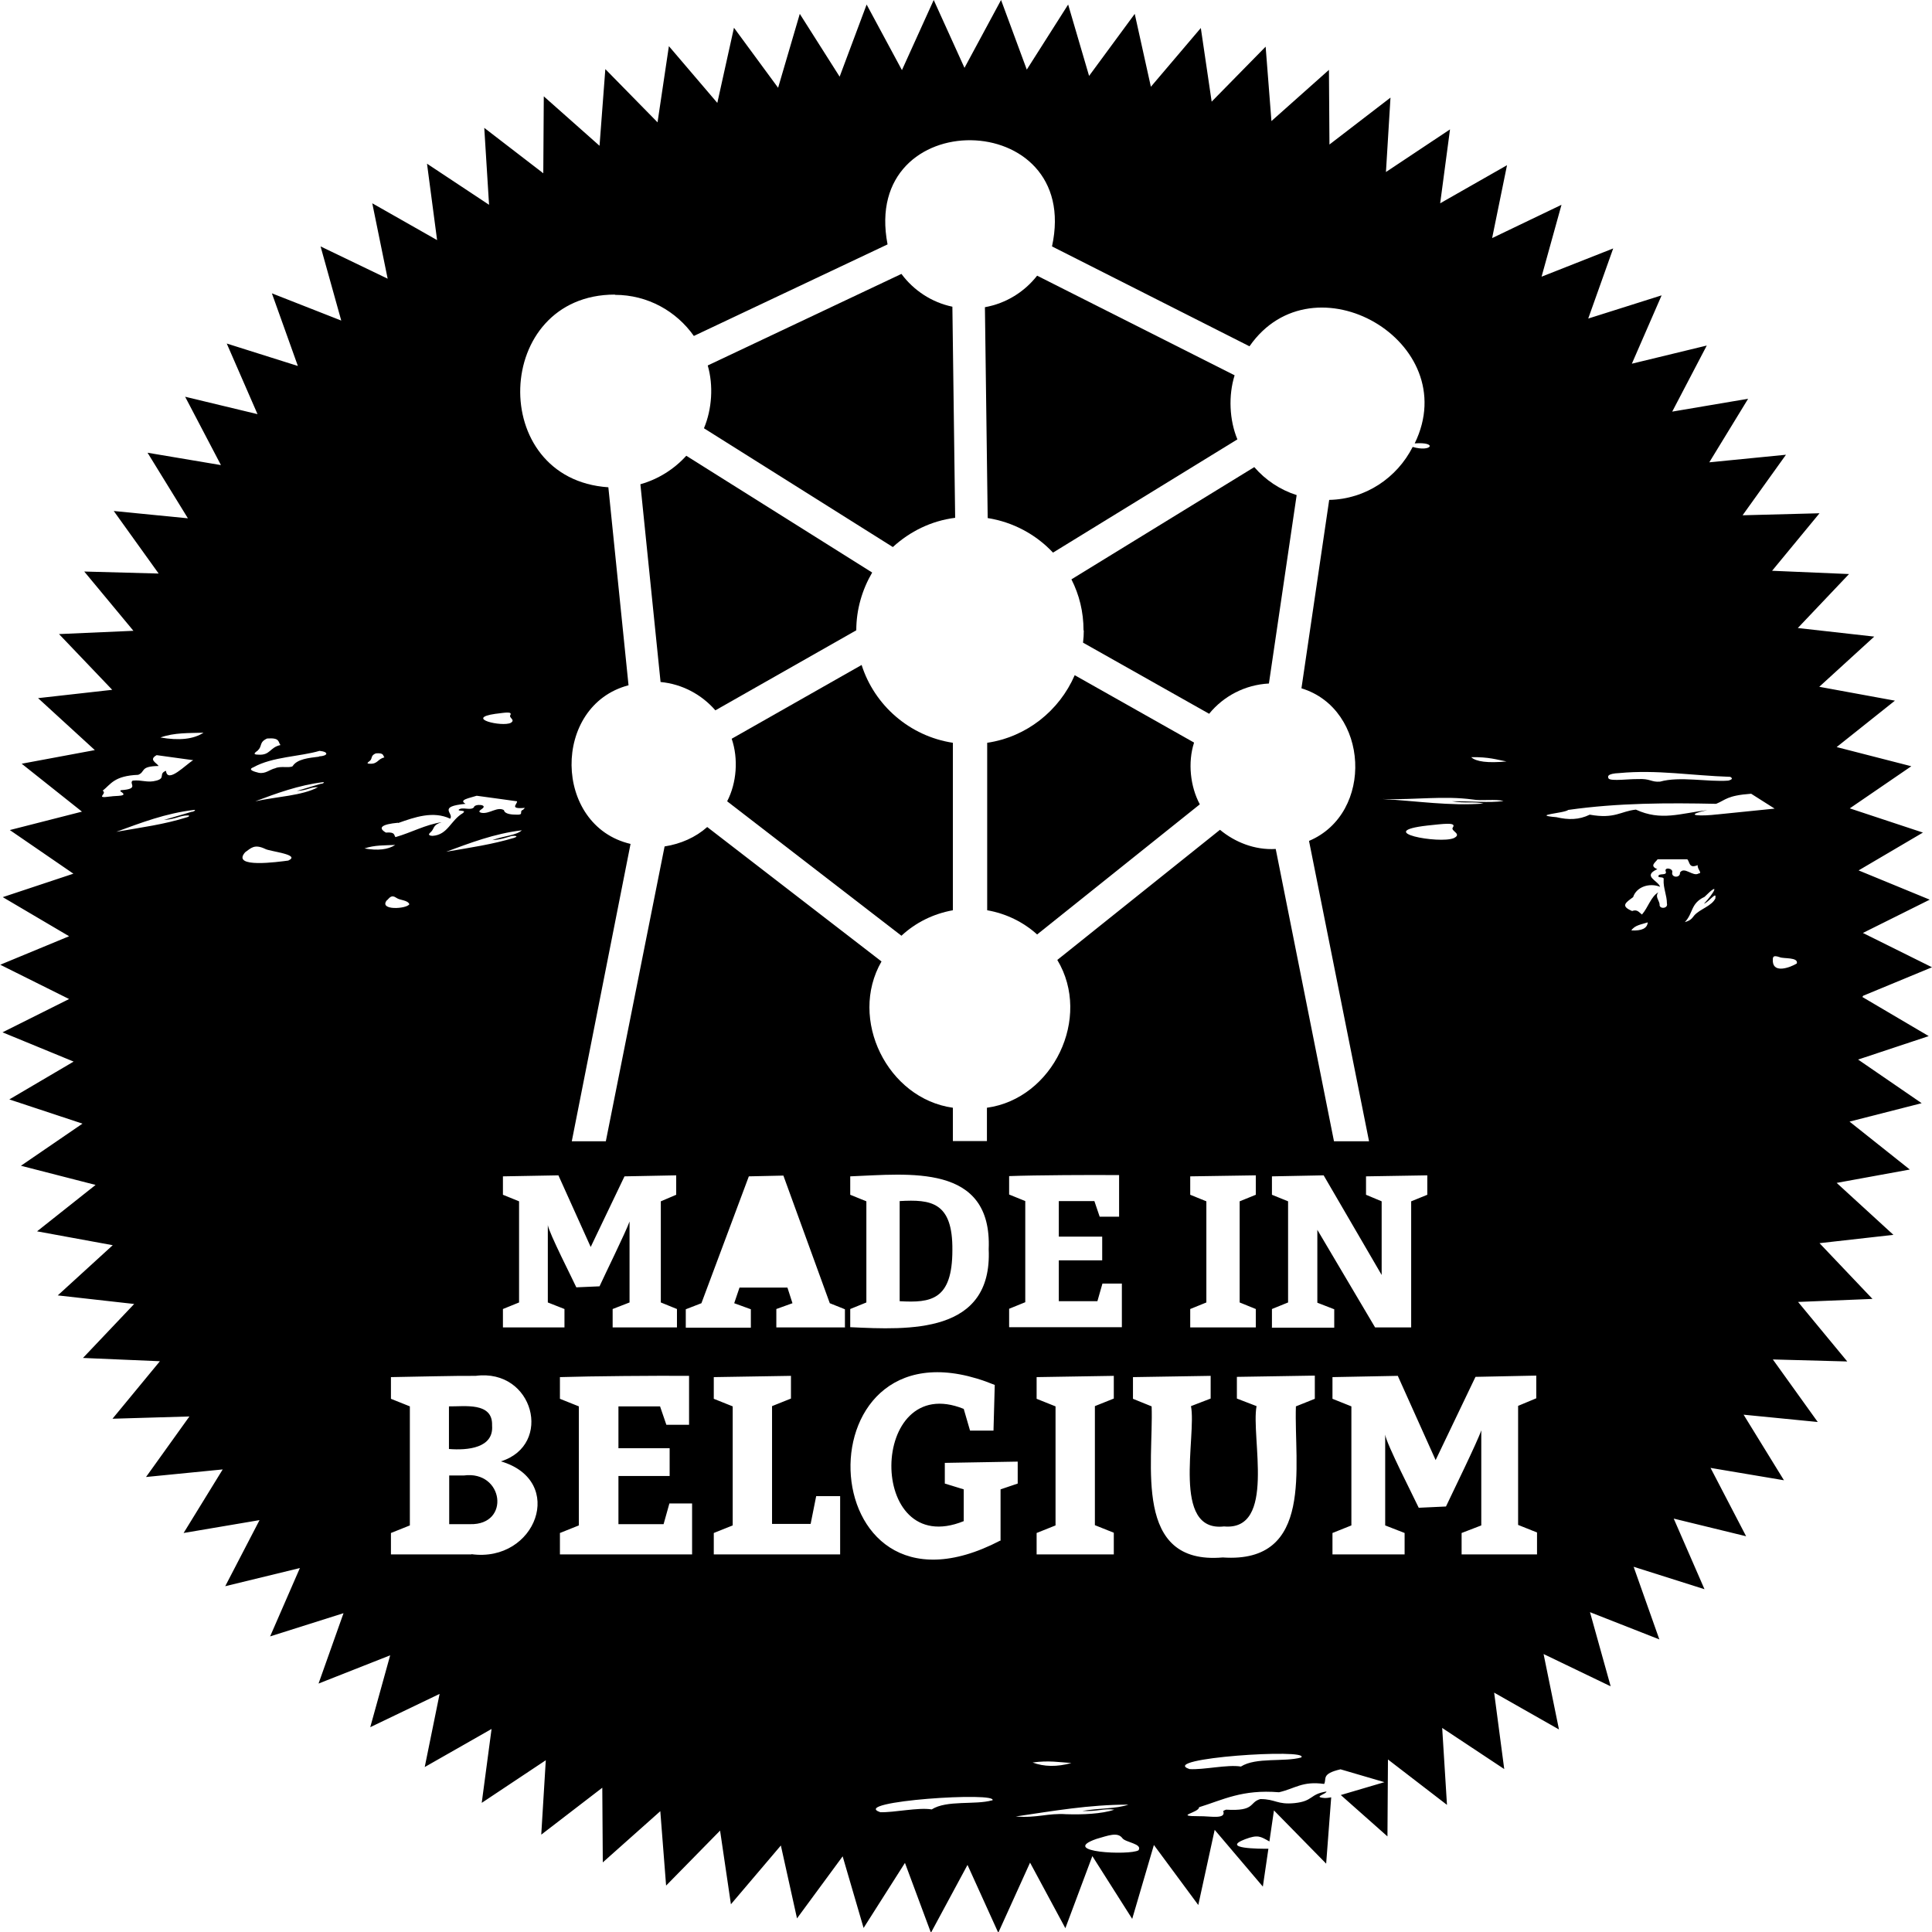 <?xml version="1.0" encoding="UTF-8"?><svg id="b" xmlns="http://www.w3.org/2000/svg" viewBox="0 0 76.6 76.6"><g id="c"><path d="M18.39,58.5h-.58v1.93h.83c1.61.04,1.33-2.14-.25-1.93"/><path d="M19.51,56.51c.03-.93-1.1-.74-1.71-.75v1.69c.75.06,1.78-.04,1.71-.93"/><path d="M37.76,49.57c.02-1.92-.85-2.02-2.09-1.95v3.97c1.24.07,2.09-.04,2.09-2.03"/><path d="M47.34,29.44l-4.73-2.67c-.61,1.41-1.91,2.45-3.47,2.68v6.64c.75.13,1.44.47,1.98.96l6.45-5.16c-.38-.71-.48-1.66-.23-2.44"/><path d="M28.37,28.16l5.58-3.17c0-.84.24-1.62.63-2.29l-7.37-4.63c-.48.53-1.11.93-1.82,1.13l.8,7.84c.86.08,1.63.5,2.17,1.12"/><path d="M73.87,39.48l2.73-1.13-2.74-1.36,2.65-1.32-2.82-1.16,2.55-1.5-2.9-.96,2.44-1.67-2.96-.76,2.31-1.84-3-.55,2.18-1.99-3.03-.34,2.03-2.14-3.05-.13,1.88-2.28-3.05.08,1.72-2.4-3.04.3,1.54-2.52-3.01.51,1.37-2.62-2.97.72,1.18-2.71-2.91.92.99-2.78-2.84,1.12.79-2.85-2.75,1.32.59-2.89-2.65,1.51.39-2.93-2.54,1.69.18-2.95-2.42,1.86-.02-2.96-2.28,2.03-.23-2.95-2.14,2.18-.43-2.92-1.98,2.33-.64-2.89-1.81,2.46-.83-2.83-1.64,2.58L39.69,0l-1.45,2.69-1.22-2.69-1.26,2.78-1.4-2.6-1.07,2.86-1.58-2.49-.86,2.93-1.75-2.38-.66,2.98-1.92-2.25-.45,3.02-2.07-2.11-.23,3.04-2.21-1.96-.02,3.05-2.34-1.8.19,3.05-2.46-1.63.4,3.03-2.57-1.46.61,2.99-2.66-1.28.82,2.94-2.75-1.08,1.03,2.88-2.82-.89,1.22,2.8-2.87-.69,1.42,2.71-2.91-.49,1.6,2.6-2.94-.29,1.78,2.48-2.95-.08,1.95,2.35-2.95.13,2.11,2.21-2.94.33,2.25,2.06-2.9.54,2.39,1.9-2.86.73,2.52,1.73-2.8.93,2.63,1.55-2.73,1.13,2.73,1.36-2.64,1.32,2.82,1.16-2.55,1.5,2.9.96-2.44,1.67,2.96.76-2.32,1.84,3,.55-2.18,1.99,3.03.34-2.03,2.14,3.05.13-1.88,2.28,3.05-.09-1.72,2.4,3.04-.3-1.55,2.52,3.01-.51-1.36,2.62,2.96-.72-1.18,2.71,2.91-.92-.99,2.79,2.84-1.12-.79,2.85,2.75-1.32-.59,2.9,2.65-1.51-.39,2.93,2.54-1.69-.18,2.95,2.42-1.86.02,2.96,2.28-2.03.23,2.95,2.14-2.18.43,2.92,1.98-2.33.64,2.89,1.81-2.46.83,2.84,1.64-2.58,1.03,2.77,1.45-2.69,1.22,2.69,1.26-2.78,1.4,2.6,1.07-2.86,1.58,2.49.86-2.93,1.76,2.38.65-2.98,1.91,2.25.22-1.5c-.34,0-1.91,0-.92-.38.51-.19.6-.11.96.09l.18-1.23,2.07,2.11.2-2.63c-.11.02-.23.04-.33.02-.37-.04.16-.16.14-.25-.68.11-.51.38-1.26.46-.7.07-.75-.16-1.36-.16-.46.13-.18.49-1.36.42,0,0-.11.04-.11.06.12.34-.54.19-.94.2-1.07,0,0-.14-.02-.36,0,0,0,0,.01,0,0,0,0,0,0,0,.94-.29,1.7-.71,3.16-.59.65-.15.92-.45,1.79-.33.11-.2-.13-.4.65-.58l1.74.51c-.58.17-1.15.34-1.73.51l1.85,1.64.02-3.05,2.34,1.8-.19-3.05,2.46,1.63-.4-3.03,2.57,1.46-.61-2.99,2.66,1.28-.82-2.94,2.75,1.08-1.02-2.88,2.81.89-1.22-2.8,2.87.7-1.41-2.71,2.91.49-1.6-2.6,2.94.29-1.78-2.48,2.95.08-1.95-2.36,2.95-.12-2.1-2.21,2.93-.33-2.25-2.06,2.9-.53-2.39-1.9,2.86-.73-2.52-1.73,2.8-.93-2.63-1.55ZM4.37,31.58c-.65.09-.09-.11-.3-.23,0,0,0,0,0,0h0c.33-.26.45-.59,1.41-.63.3-.12.05-.34.81-.35-.1-.14-.4-.25-.08-.43l1.45.2c-.28.16-1.02.95-1.08.42-.31.12,0,.29-.38.39-.36.1-.57-.04-.94,0-.17.12.29.33-.47.38,0,0-.03.04-.01.05.35.21-.18.16-.4.2M7.62,32.18c-.33.1-.65.19-1.12.33.53-.04.6-.18.97-.18.07.02,0,.06-.08.08-.9.28-1.75.39-2.78.57.96-.35,1.96-.74,3.1-.87.06.02-.01.05-.09.08M8.07,29.05c-.4.26-.97.32-1.71.19h0c.56-.2,1.14-.17,1.71-.19,0,0,0,0,0,0M10.22,29.75c.19-.16.04-.32.37-.47.52-.04.43.14.53.26-.43.09-.4.42-.89.38-.26,0-.08-.11,0-.17M11.43,34.12c-.39.05-2.28.32-1.71-.33.23-.16.36-.34.8-.13.18.1,1.43.22.91.46M12.74,31.07c-.28.08-.57.17-.97.29.46-.03.52-.16.84-.15-.63.34-1.62.37-2.49.56.83-.31,1.71-.64,2.7-.76.05.02-.01.05-.08.07M12.65,30c-.4.05-.87.09-1.05.38-.14.08-.47-.02-.69.08-.22.05-.38.23-.65.18-.16-.04-.47-.12-.21-.22.75-.42,1.84-.42,2.62-.65.38.04.34.2-.02.22M58.33,30.02c.72-.01,1.01.1,1.4.17-.74.07-1.21.01-1.4-.17h0ZM58.4,31.7c.32.06.92-.03,1.21.06-.61.08-1.21,0-2.04.01.52.09.89,0,1.25.09-1.37.1-2.6-.1-4-.18,1.31.04,2.39-.14,3.58.02M57.64,33.23c-.57.24-3.24-.25-1.04-.5.6-.06,1.17-.15,1,.08-.1.14.39.25.04.42M24.38,11.69c1.3,0,2.44.65,3.13,1.63l7.68-3.63c-1.08-5.58,7.73-5.46,6.52.08l7.83,3.96c2.53-3.64,8.52-.18,6.55,3.85.93-.07.67.36-.08.14-.62,1.22-1.86,2.07-3.31,2.1l-1.1,7.47c2.69.82,2.89,4.96.3,6.05l2.38,11.91h-1.39l-2.31-11.59c-.83.05-1.62-.27-2.21-.76l-6.45,5.16c1.38,2.29-.17,5.5-2.79,5.86v1.32h-1.35v-1.32c-2.59-.36-4.15-3.51-2.83-5.8l-6.91-5.33c-.46.41-1.05.67-1.69.77l-2.33,11.69h-1.35l2.33-11.79c-3.08-.72-3.13-5.49-.08-6.29l-.8-7.85c-4.82-.32-4.58-7.64.26-7.64M49.79,51.9v.73h-2.6v-.73l.64-.26v-4.01l-.64-.26v-.73l2.6-.04v.77l-.64.26v4.01l.64.26ZM44.16,60.78v.85h-3.06v-.85l.75-.3v-4.72l-.75-.3v-.86l3.06-.05v.9l-.75.3v4.72l.75.3ZM42.48,69.9c-.57.16-1.09.15-1.54-.02h0c.64-.09,1.06-.01,1.54.02M40.01,52.62v-.73l.64-.26v-4.01l-.64-.26v-.73c1.07-.04,3.28-.05,4.36-.04v1.65h-.77l-.21-.62h-1.41v1.41h1.72v.94h-1.72v1.62h1.53l.2-.7h.77v1.73h-4.46ZM19.66,28.3c.34-.04.67-.11.57.06-.06.1.22.18.02.3-.34.17-1.86-.18-.6-.36M15.79,32.63c.65-.23,1.38-.49,2.06-.17.16-.22-.53-.48.61-.59-.3-.16.17-.23.44-.32.03,0,1.58.22,1.6.22.02.11-.33.32.31.26-.03.03-.05.07-.1.09-.12.06.06.19-.21.18-.21,0-.49-.02-.52-.18-.26-.15-.56.15-.87.11-.18-.03-.09-.1,0-.16.26-.18-.31-.21-.32-.06-.14.14-.45-.03-.6.09-.05.08.34,0,.16.14-.49.29-.59.86-1.2.9-.21-.01-.14-.09-.07-.15.15-.13.06-.28.43-.39-.63.09-1.2.41-1.83.59-.07-.08,0-.21-.38-.18-.33-.19-.17-.33.48-.39M20.21,33.17c.09-.05.43-.04.17.05-.87.26-1.7.38-2.69.55.93-.34,1.9-.72,3-.85-.21.2-.72.22-1.17.39.39-.03.52-.1.69-.14M14.66,30.17c.12-.1.02-.21.24-.3.33-.03.28.09.34.16-.27.06-.26.27-.58.25-.17,0-.05-.07,0-.11M14.45,33.64s0,0,0,0h0c.4-.14.82-.12,1.22-.14,0,0,0,0,0,0-.29.19-.69.23-1.22.14M15.34,35.7c.11-.11.18-.24.38-.1.14.1.44.08.51.25-.1.19-1.23.26-.89-.16M18.69,61.63h-3.19v-.85l.75-.3v-4.72l-.75-.3v-.86c.72-.01,2.67-.06,3.36-.05,2.3-.3,3.08,2.74,1,3.39,2.61.77,1.39,4.03-1.17,3.68M19.94,52.63v-.73l.64-.26v-4.01l-.64-.26v-.73l2.2-.04,1.28,2.84,1.34-2.8,2.05-.04v.77l-.61.26v4.01l.64.26v.73h-2.55v-.73l.67-.26v-3.21c-.13.38-1.01,2.17-1.19,2.57l-.92.04c-.14-.31-1.09-2.17-1.13-2.47v3.07l.66.26v.73h-2.43ZM27.44,61.63h-5.24v-.85l.75-.3v-4.72l-.75-.3v-.86c1.25-.04,3.85-.06,5.12-.05v1.94h-.9l-.25-.73h-1.65v1.66h2.03v1.1h-2.03v1.91h1.79l.23-.82h.9v2.03ZM33.32,61.63h-5.02v-.85l.75-.3v-4.72l-.75-.3v-.86l3.06-.05v.9l-.75.3v4.67h1.53l.22-1.1h.95v2.31ZM33.49,52.63h-2.71v-.73l.64-.23-.2-.62h-1.9l-.21.62.66.24v.73h-2.58v-.73l.62-.24,1.88-5.03,1.37-.03,1.84,5.06.6.24v.73ZM33.71,51.9l.64-.26v-4.01l-.64-.26v-.73c2.32-.09,5.63-.53,5.49,2.89.15,3.37-3.16,3.2-5.49,3.09v-.73ZM39.33,71.38c-.67.19-1.79-.02-2.39.36-.53-.09-1.5.13-2.04.11-1.27-.43,4.8-.83,4.44-.46M39.66,61.08c-7.68,4.01-8.08-9.39-.22-6.17l-.05,1.81h-.93l-.25-.86c-3.78-1.53-3.87,6.02,0,4.45v-1.26l-.75-.23v-.82l2.89-.05v.87l-.68.23v2.05ZM42.28,71.93c-.75-.05-1.16.16-2.01.09,1.5-.22,2.9-.47,4.47-.47-.49.17-1.1.13-1.83.25.61.03.85-.11,1.27-.05-.49.17-1.28.2-1.89.18M45.14,73.36c-.34.21-3.19.08-1.67-.45.46-.13.84-.29,1.03-.03.12.17.81.22.64.48M51.59,69.68c-.67.19-1.79-.02-2.39.36-.53-.09-1.5.14-2.04.1-1.28-.43,4.81-.83,4.43-.46M52.13,55.46l-.75.3c-.08,2.35.74,6.24-2.9,5.99-3.57.31-2.74-3.71-2.82-5.99l-.74-.3v-.86l3.08-.05v.9l-.78.3c.23,1.19-.79,5.01,1.31,4.77,2.08.19,1.06-3.55,1.29-4.77l-.78-.3v-.86l3.09-.05v.9ZM50.43,52.63v-.73l.64-.26v-4.01l-.64-.26v-.73l2.05-.04,2.3,3.95v-2.92l-.62-.26v-.73l2.43-.04v.77l-.64.26v5h-1.43l-2.29-3.87v2.89l.67.26v.73h-2.48ZM60.94,61.63h-2.99v-.85l.78-.3v-3.77c-.15.45-1.18,2.55-1.4,3.02l-1.08.05c-.17-.37-1.29-2.55-1.33-2.9v3.6l.77.3v.85h-2.86v-.85l.75-.3v-4.72l-.75-.3v-.86l2.59-.05,1.5,3.34,1.58-3.3,2.41-.05v.9l-.72.3v4.72l.75.3v.85ZM64.21,30.65c1.5-.14,2.84.1,4.39.15.11.06.08.11-.08.15-.81.06-1.92-.18-2.7.04-.36.03-.38-.13-.89-.1-.31-.01-1.05.09-1.15-.02-.04-.07-.09-.2.44-.22M65.33,36.57c-.02.24-.24.34-.65.32h0c.13-.21.41-.24.65-.32h0s0,0,0,0ZM66.61,34.61c0,.21-.35.19-.31-.02.05-.17-.35-.23-.25-.02.03.16-.3.03-.3.18.04.07.24-.01.21.13-.02.32.13.62.13.94.06.21-.32.24-.29.03-.02-.16-.19-.3-.05-.47-.29.16-.41.61-.65.88-.11-.08-.18-.22-.39-.14-.47-.2-.26-.33.04-.55.13-.41.65-.58,1.07-.41-.08-.25-.72-.42-.11-.7-.32-.13-.08-.26.01-.39h1.18c.1.11.06.38.41.23-.02.17.2.32.04.33-.23.15-.58-.31-.75-.02M68.02,35.6c-.13.32-.63.44-.85.7-.07.08-.11.19-.37.26.34-.35.22-.74.78-1,.65-.65.38-.15-.02.27.19-.06.51-.52.45-.23M68.08,32.29c-.56.07-1.46.07-.39-.17-1.08.13-1.83.44-2.83-.02-.6.06-.83.38-1.83.2-.43.21-.85.21-1.32.1-1.05-.09.31-.15.47-.29,0,0,0,0,.01,0h0c1.98-.28,3.94-.28,5.85-.24.38-.15.42-.33,1.39-.4l.93.59c-.76.08-1.51.15-2.27.23M71.24,38.2c-.28.17-.91.39-.95-.07,0-.14-.04-.29.27-.18.15.07.75-.01.68.25"/><path d="M41.75,21.91l7.31-4.49c-.32-.77-.36-1.74-.11-2.54l-7.83-3.95c-.5.64-1.23,1.1-2.07,1.25l.11,8.36c1.01.16,1.91.65,2.58,1.36"/><path d="M42.97,25c0,.16-.01.32-.03.48l5,2.82c.57-.7,1.42-1.15,2.37-1.2l1.1-7.47c-.66-.21-1.24-.6-1.68-1.11l-7.25,4.45c.31.61.48,1.29.48,2.02"/><path d="M35.41,21.68c.67-.61,1.51-1.03,2.46-1.15l-.11-8.37c-.82-.17-1.54-.65-2.02-1.3l-7.68,3.63c.23.79.17,1.73-.15,2.49l7.49,4.71Z"/><path d="M34.17,26.36l-5.16,2.93c.27.79.2,1.75-.18,2.48l6.91,5.33c.56-.52,1.26-.87,2.04-1.01v-6.64c-1.71-.26-3.11-1.48-3.62-3.09"/></g></svg>
